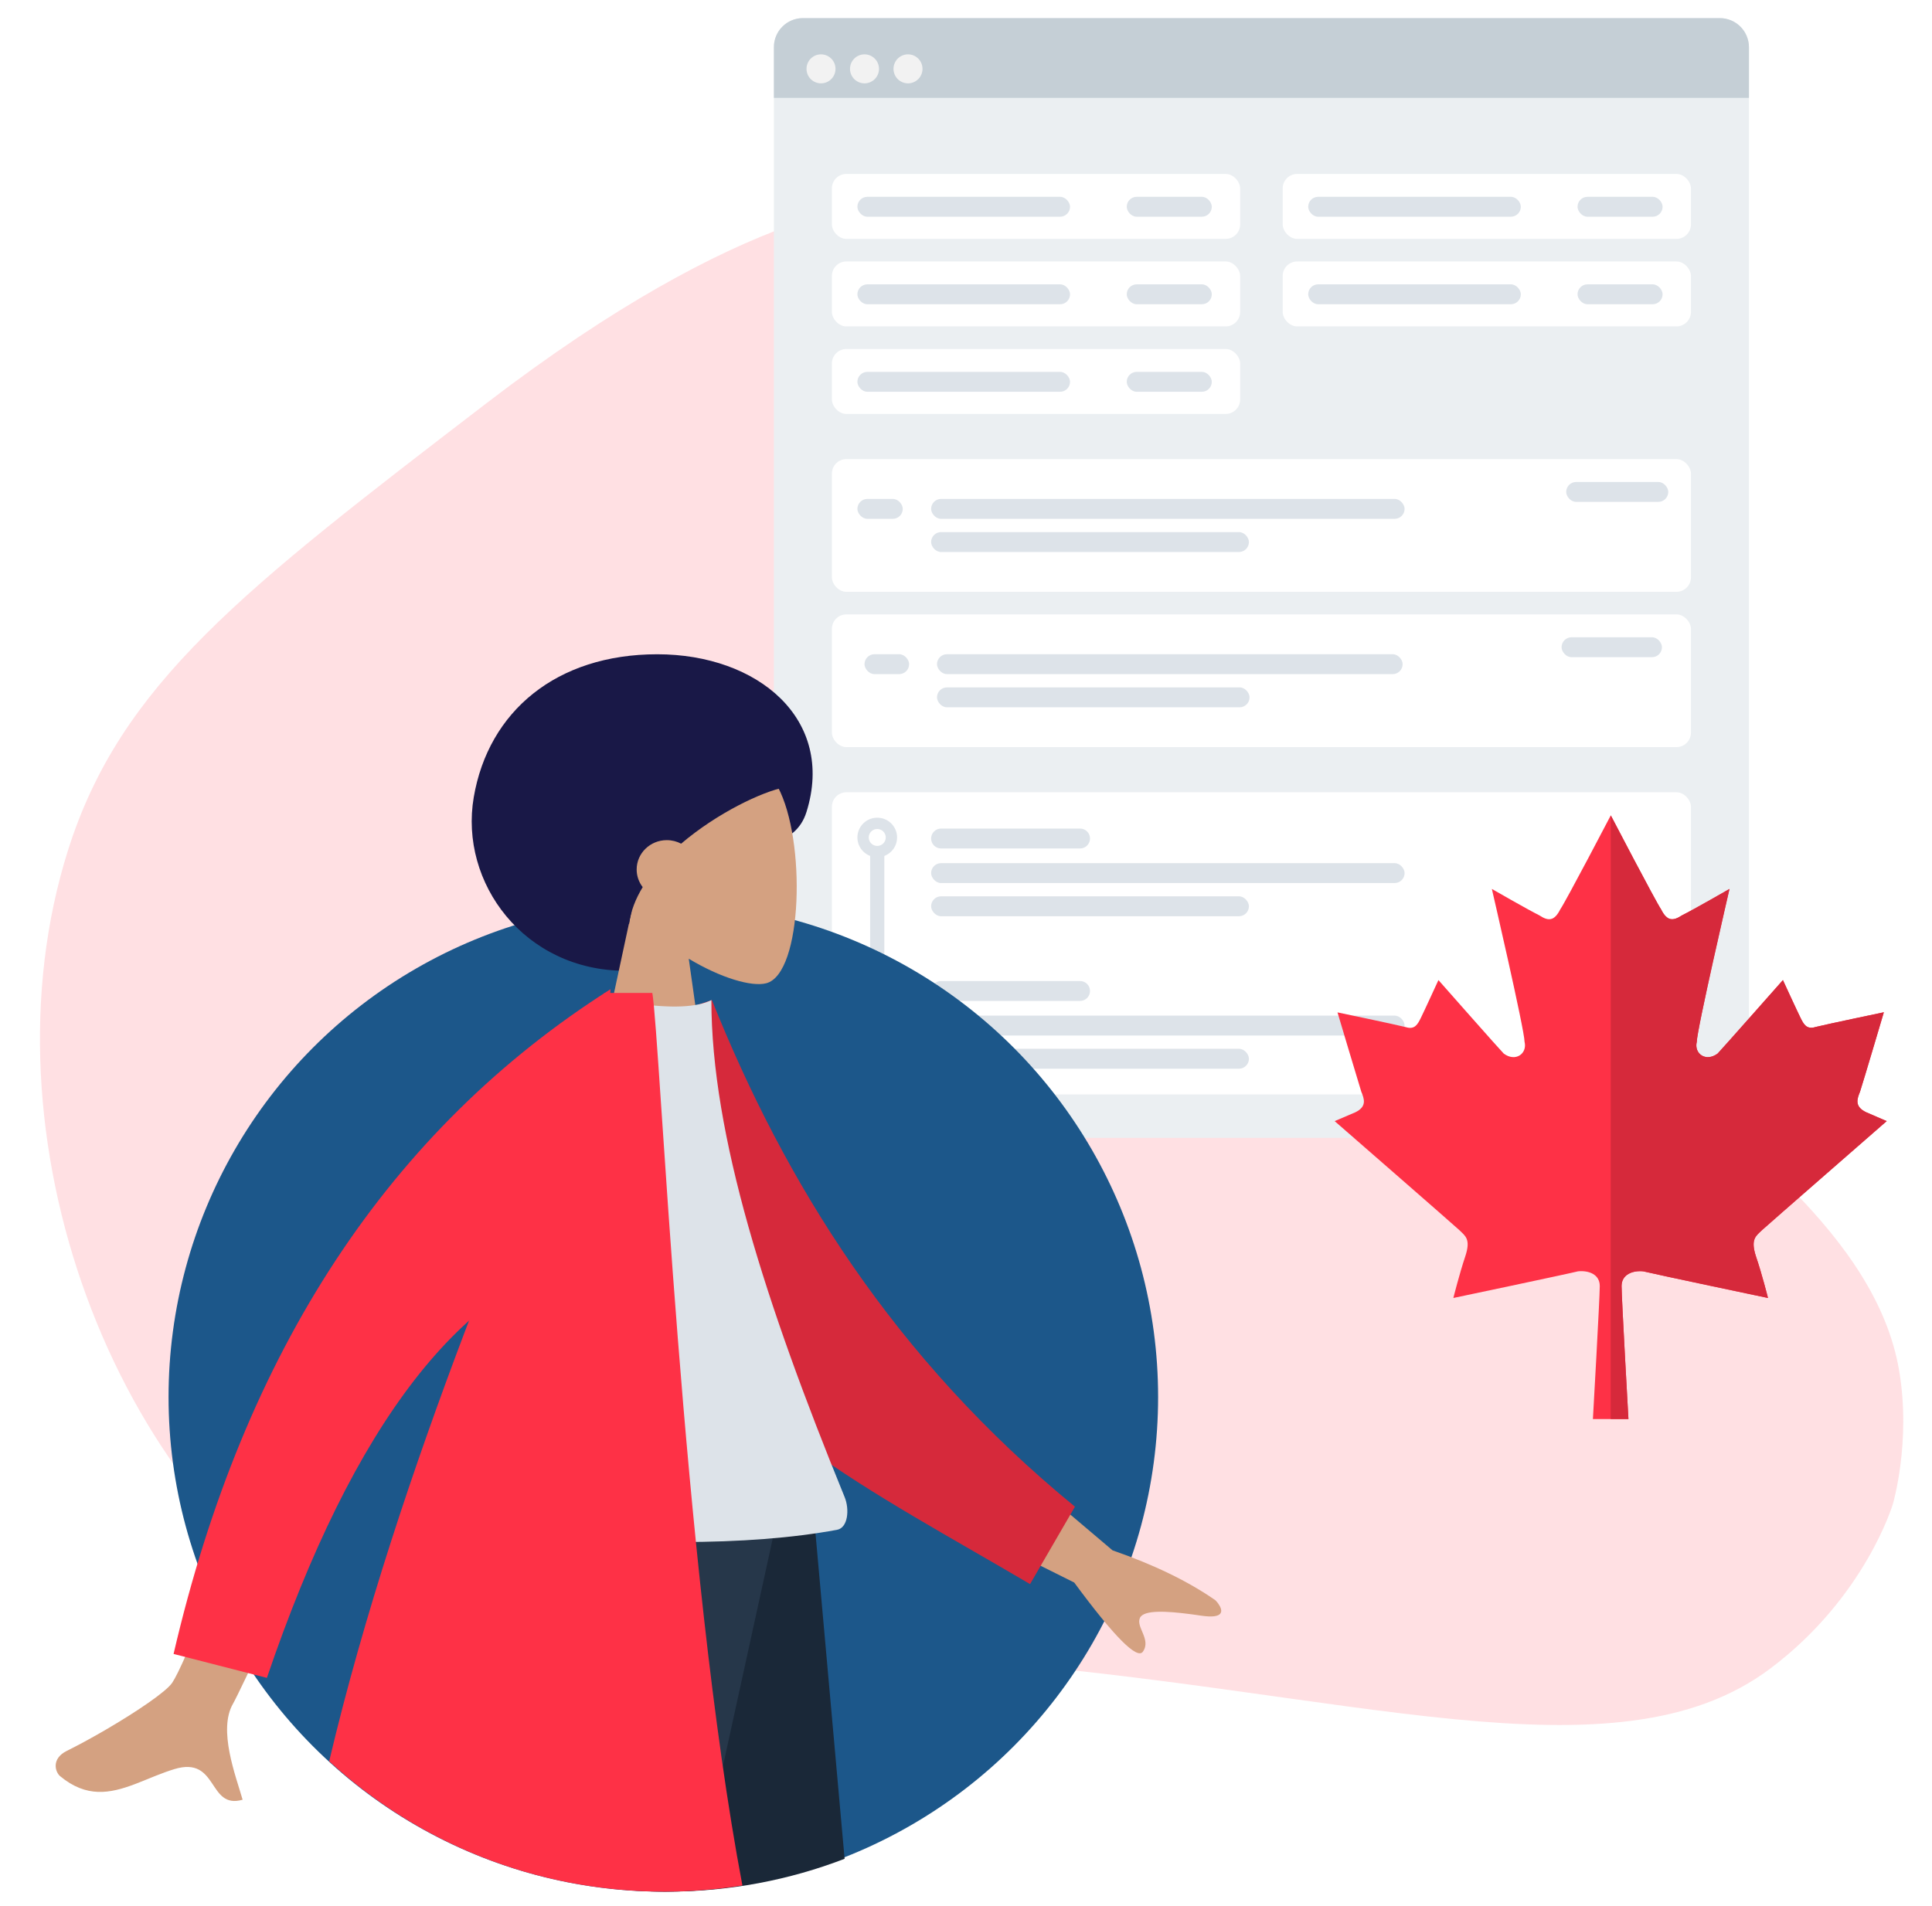 <?xml version="1.0" encoding="UTF-8"?>
<svg width="533px" height="526px" viewBox="0 0 533 526" version="1.1" xmlns="http://www.w3.org/2000/svg" xmlns:xlink="http://www.w3.org/1999/xlink">
    <title>0297B2E9-D478-4DFF-9CB1-A174CF1AE99D</title>
    <g id="➡️-Login-Flows-(WIP)" stroke="none" stroke-width="1" fill="none" fill-rule="evenodd">
        <g id="1.1-Register---enter-info" transform="translate(-166, -341)">
            <rect fill="#FFFFFF" x="0" y="0" width="1440" height="1368"></rect>
            <g id="Illustration/Sign-in" transform="translate(166, 341)">
                <path d="M348.783,165.509 C341.581,129.015 355.699,104.756 334.321,80.131 C311.767,54.146 272.547,54.099 260.171,54.078 C243.907,54.063 205.139,56.852 134.108,111.345 C66.88,162.925 33.262,188.703 18.757,234.65 C-6.041,313.207 31.12,412.513 96.969,450.115 C138.239,473.683 149.406,449.358 265.734,458.118 C372.223,466.138 445.468,492.726 488.454,460.39 C514.605,440.721 522.2,415.056 522.2,415.056 C522.2,415.056 527.291,397.88 523.918,378.132 C511.46,305.219 368.048,263.047 348.783,165.509" id="Fill-1" fill="#FE3146" opacity="0.15"></path>
                <g id="Web" transform="translate(212.571, 4.203)">
                    <rect id="Container" fill="#EBEFF2" x="0.929" y="0.797" width="269" height="309" rx="8"></rect>
                    <path d="M8.929,0.797 L261.929,0.797 C266.347,0.797 269.929,4.379 269.929,8.797 L269.929,22.797 L269.929,22.797 L0.929,22.797 L0.929,8.797 C0.929,4.379 4.51,0.797 8.929,0.797 Z" id="Header" fill="#C5CFD6"></path>
                    <circle id="buttons" fill="#F2F2F2" cx="13.929" cy="14.797" r="4"></circle>
                    <circle id="buttons" fill="#F2F2F2" cx="25.929" cy="14.797" r="4"></circle>
                    <circle id="buttons" fill="#F2F2F2" cx="37.929" cy="14.797" r="4"></circle>
                    <rect id="Container" fill="#FFFFFF" x="16.929" y="122.49" width="237" height="36.62" rx="4"></rect>
                    <rect id="Label-Copy-14" fill="#DDE3E9" x="219.513" y="128.801" width="28.158" height="5.493" rx="2.746"></rect>
                    <rect id="Label" fill="#DDE3E9" x="44.305" y="133.476" width="130.624" height="5.493" rx="2.746"></rect>
                    <rect id="Label-Copy-11" fill="#DDE3E9" x="23.968" y="133.476" width="12.515" height="5.493" rx="2.746"></rect>
                    <rect id="Label" fill="#DDE3E9" x="44.305" y="142.631" width="87.679" height="5.493" rx="2.746"></rect>
                    <rect id="Container-Copy-3" fill="#FFFFFF" x="16.929" y="43.797" width="112.634" height="17.92" rx="4"></rect>
                    <rect id="Label-Copy-8" fill="#DDE3E9" x="98.275" y="50.108" width="23.465" height="5.493" rx="2.746"></rect>
                    <rect id="Label-Copy-15" fill="#DDE3E9" x="23.968" y="50.108" width="58.663" height="5.493" rx="2.746"></rect>
                    <rect id="Container-Copy-3" fill="#FFFFFF" x="141.295" y="43.797" width="112.634" height="17.92" rx="4"></rect>
                    <rect id="Label-Copy-8" fill="#DDE3E9" x="222.641" y="50.108" width="23.465" height="5.493" rx="2.746"></rect>
                    <rect id="Label-Copy-15" fill="#DDE3E9" x="148.335" y="50.108" width="58.663" height="5.493" rx="2.746"></rect>
                    <rect id="Container-Copy-3" fill="#FFFFFF" x="16.929" y="67.95" width="112.634" height="17.92" rx="4"></rect>
                    <rect id="Label-Copy-8" fill="#DDE3E9" x="98.275" y="74.261" width="23.465" height="5.493" rx="2.746"></rect>
                    <rect id="Label-Copy-15" fill="#DDE3E9" x="23.968" y="74.261" width="58.663" height="5.493" rx="2.746"></rect>
                    <rect id="Container-Copy-3" fill="#FFFFFF" x="141.295" y="67.95" width="112.634" height="17.92" rx="4"></rect>
                    <rect id="Label-Copy-8" fill="#DDE3E9" x="222.641" y="74.261" width="23.465" height="5.493" rx="2.746"></rect>
                    <rect id="Label-Copy-15" fill="#DDE3E9" x="148.335" y="74.261" width="58.663" height="5.493" rx="2.746"></rect>
                    <rect id="Container-Copy-3" fill="#FFFFFF" x="16.929" y="92.104" width="112.634" height="17.92" rx="4"></rect>
                    <rect id="Label-Copy-8" fill="#DDE3E9" x="98.275" y="98.415" width="23.465" height="5.493" rx="2.746"></rect>
                    <rect id="Label-Copy-15" fill="#DDE3E9" x="23.968" y="98.415" width="58.663" height="5.493" rx="2.746"></rect>
                    <rect id="Container-Copy" fill="#FFFFFF" x="16.929" y="165.343" width="237" height="36.62" rx="4"></rect>
                    <rect id="Label" fill="#DDE3E9" x="45.929" y="176.329" width="128.462" height="5.493" rx="2.746"></rect>
                    <rect id="Label-Copy-12" fill="#DDE3E9" x="25.929" y="176.329" width="12.308" height="5.493" rx="2.746"></rect>
                    <rect id="Label-Copy-13" fill="#DDE3E9" x="218.236" y="171.654" width="27.692" height="5.493" rx="2.746"></rect>
                    <rect id="Label" fill="#DDE3E9" x="45.929" y="185.484" width="86.228" height="5.493" rx="2.746"></rect>
                    <rect id="Container-Copy-2" fill="#FFFFFF" x="16.929" y="214.429" width="237" height="83.368" rx="4"></rect>
                    <rect id="Label-Copy" fill="#DDE3E9" x="44.305" y="233.985" width="130.624" height="5.493" rx="2.746"></rect>
                    <rect id="Label-Copy-4" fill="#DDE3E9" x="44.305" y="276.059" width="130.624" height="5.493" rx="2.746"></rect>
                    <rect id="Label-Copy-2" fill="#DDE3E9" x="44.305" y="243.14" width="87.679" height="5.493" rx="2.746"></rect>
                    <rect id="Label-Copy-5" fill="#DDE3E9" x="44.305" y="285.214" width="87.679" height="5.493" rx="2.746"></rect>
                    <path d="M47.051,224.441 L85.398,224.441 C86.915,224.441 88.144,225.671 88.144,227.187 C88.144,228.704 86.915,229.934 85.398,229.934 L47.051,229.934 C45.534,229.934 44.305,228.704 44.305,227.187 C44.305,225.671 45.534,224.441 47.051,224.441 Z" id="Label-Copy-3" fill="#DDE3E9"></path>
                    <path d="M9.193,245.197 L49.693,245.197 C50.773,245.197 51.649,246.073 51.649,247.153 C51.649,248.233 50.773,249.108 49.693,249.108 L9.193,249.108 C8.113,249.108 7.238,248.233 7.238,247.153 C7.238,246.073 8.113,245.197 9.193,245.197 Z" id="Label-Copy-10" fill="#DDE3E9" transform="translate(29.443, 247.153) rotate(-270) translate(-29.443, -247.153) "></path>
                    <path d="M47.051,266.515 L85.398,266.515 C86.915,266.515 88.144,267.744 88.144,269.261 C88.144,270.778 86.915,272.007 85.398,272.007 L47.051,272.007 C45.534,272.007 44.305,270.778 44.305,269.261 C44.305,267.744 45.534,266.515 47.051,266.515 Z" id="Label-Copy-6" fill="#DDE3E9"></path>
                    <ellipse id="Background" fill="#DDE3E9" cx="29.443" cy="226.895" rx="5.475" ry="5.454"></ellipse>
                    <ellipse id="Indicator" fill="#FFFFFF" cx="29.443" cy="226.895" rx="2.347" ry="2.337"></ellipse>
                    <ellipse id="Background-Copy" fill="#DDE3E9" cx="29.443" cy="268.969" rx="5.475" ry="5.454"></ellipse>
                    <ellipse id="Indicator-Copy" fill="#FFFFFF" cx="29.443" cy="268.969" rx="2.347" ry="2.337"></ellipse>
                </g>
                <g id="Image" transform="translate(444.071, 308.703) scale(-1, 1) translate(-444.071, -308.703) translate(367.571, 225.203)" fill-rule="nonzero">
                    <g id="Group-6" transform="translate(0.071, -0.203)">
                        <path d="M117.914,114.439 C118.731,113.625 152.295,84.373 152.295,84.373 L146.576,81.932 C143.308,80.338 144.158,78.19 144.942,76.271 C145.726,73.798 151.511,54.372 151.511,54.372 C151.511,54.372 135.922,57.626 132.654,58.439 C130.203,59.22 129.386,57.626 128.569,55.999 C127.751,54.372 123.666,45.457 123.666,45.457 C123.666,45.457 106.476,64.947 105.659,65.728 C102.391,68.169 99.09,65.728 99.907,62.474 C99.907,59.22 108.927,20.304 108.927,20.304 C108.927,20.304 99.09,25.966 95.822,27.593 C93.371,29.22 91.704,29.22 90.07,25.966 C88.403,23.525 76.115,0 76.115,0 C76.115,0 63.859,23.525 62.225,25.966 C60.591,29.22 58.957,29.22 56.473,27.593 C53.205,25.966 43.368,20.304 43.368,20.304 C43.368,20.304 52.388,59.22 52.388,62.474 C53.205,65.728 49.937,68.169 46.636,65.728 C45.819,64.915 28.629,45.457 28.629,45.457 C28.629,45.457 24.544,54.34 23.727,55.967 C22.91,57.593 22.093,59.188 19.642,58.407 C16.341,57.593 0.784,54.34 0.784,54.34 C0.784,54.34 6.536,73.765 7.353,76.238 C8.138,78.19 8.987,80.306 5.719,81.9 L0,84.373 C0,84.373 33.531,113.625 34.381,114.439 C36.048,116.066 37.649,116.879 36.048,121.76 C34.381,126.641 32.747,133.181 32.747,133.181 C32.747,133.181 63.859,126.641 67.16,125.827 C70.004,125.534 73.141,126.641 73.141,129.894 C73.141,133.148 71.245,166.598 71.245,166.598 L81.05,166.598 C81.05,166.598 79.154,133.181 79.154,129.894 C79.154,126.608 82.259,125.534 85.168,125.827 C88.436,126.641 119.548,133.181 119.548,133.181 C119.548,133.181 117.914,126.641 116.28,121.76 C114.646,116.879 116.28,116.066 117.914,114.439 L117.914,114.439 Z" id="Path" fill="#FE3146"></path>
                        <path d="M76.115,0 C76.115,0 63.859,23.525 62.225,25.966 C60.591,29.22 58.957,29.22 56.473,27.593 C53.205,25.966 43.368,20.304 43.368,20.304 C43.368,20.304 52.388,59.22 52.388,62.474 C53.205,65.728 49.937,68.169 46.636,65.728 C45.819,64.915 28.629,45.457 28.629,45.457 C28.629,45.457 24.544,54.34 23.727,55.967 C22.91,57.593 22.093,59.188 19.642,58.407 C16.341,57.593 0.784,54.34 0.784,54.34 C0.784,54.34 6.536,73.765 7.353,76.238 C8.138,78.19 8.987,80.306 5.719,81.9 L0,84.373 C0,84.373 33.531,113.625 34.381,114.439 C36.048,116.066 37.649,116.879 36.048,121.76 C34.381,126.641 32.747,133.181 32.747,133.181 C32.747,133.181 63.859,126.641 67.16,125.827 C70.004,125.534 73.141,126.641 73.141,129.894 C73.141,133.148 71.245,166.598 71.245,166.598 L76.148,166.598 C76.148,166.598 76.115,0 76.115,0 Z" id="Path" fill="#D6293B"></path>
                    </g>
                </g>
                <g id="Group-12" transform="translate(14.5, 163)">
                    <circle id="Background" fill="#1C578A" cx="168.5" cy="222.5" r="136.5"></circle>
                    <g id="Human">
                        <g id="Head/Front" transform="translate(75.7, 0)">
                            <path d="M82.35,104.886 C97.779,104.886 103.39,86.417 112.156,76.282 C118.428,69.031 129.132,71.193 132.3,61.041 C140.267,35.514 118.943,17.547 91.125,17.547 C63.307,17.547 44.55,33.304 40.5,56.992 C36.45,80.68 54.532,104.886 82.35,104.886 Z" id="Hair-Back" fill="#191847"></path>
                            <g id="Head" transform="translate(72.9, 41.843)" fill="#D4A181">
                                <path d="M51.494,12.329 C59.317,26.908 58.387,63.888 48.276,66.494 C44.244,67.533 35.655,64.988 26.913,59.719 L32.4,98.533 L0,98.533 L11.154,46.553 C4.933,39.253 0.723,30.306 1.427,20.281 C3.454,-8.605 43.671,-2.25 51.494,12.329 Z" id="Head-[skin]"></path>
                            </g>
                            <path d="M126.337,54.253 C120.141,55.416 107.662,61.331 97.713,69.815 C96.536,69.192 95.187,68.838 93.753,68.838 C89.163,68.838 85.442,72.464 85.442,76.937 C85.442,78.762 86.062,80.447 87.108,81.802 C85.138,85.047 83.794,88.457 83.353,91.962 C76.527,91.962 51.615,66.138 76.433,41.843 C101.25,17.547 137.114,52.23 126.337,54.253 Z" id="Hair" fill="#191847"></path>
                        </g>
                        <g id="Bottom/Skinny-Jeans-1" transform="translate(112, 252.406)">
                            <path d="M97.788,0 L106.51,97.531 C91.299,103.385 74.774,106.594 57.5,106.594 C51.84,106.594 46.26,106.249 40.78,105.58 L20.05,0 L97.788,0 Z" id="Combined-Shape" fill="#1A2838"></path>
                            <path d="M6.9,0 C-0.207,21.3 -1.557,49.501 2.85,84.603 L70.175,84.603 L88.688,0 L6.9,0 Z" id="Bottom" fill="#26374A"></path>
                        </g>
                        <g id="Body/Long-Sleeve-1" transform="translate(0.7, 111.681)">
                            <path d="M66.451,103.655 L90.362,107.127 C64.695,162.804 50.935,192.25 49.082,195.463 C44.911,202.693 49.816,215.287 51.734,221.953 C42.043,224.751 45.138,209.781 32.884,213.515 C31.19,214.032 29.54,214.647 27.922,215.288 L27.276,215.545 C26.847,215.718 26.42,215.891 25.994,216.064 L25.358,216.323 C25.146,216.41 24.935,216.496 24.724,216.581 L24.092,216.836 C23.567,217.048 23.044,217.255 22.523,217.456 L21.899,217.694 C15.142,220.235 8.666,221.494 1.393,215.462 C0.031,214.333 -1.116,210.639 3.213,208.487 C6.258,206.974 9.705,205.105 13.141,203.122 L13.999,202.623 C22.432,197.704 30.584,192.21 32.292,189.7 C35.648,184.769 47.035,156.088 66.451,103.655 L66.451,103.655 Z M250.984,118.603 L291.736,153.145 C303.168,157.103 312.628,161.695 320.118,166.92 C320.277,167.086 320.439,167.268 320.595,167.46 L320.727,167.626 C320.749,167.654 320.77,167.682 320.792,167.711 L320.918,167.883 C322.237,169.739 322.638,172.116 316.224,171.17 C315.474,171.059 314.721,170.951 313.97,170.849 L313.22,170.749 C306.609,169.883 300.382,169.538 299.305,171.743 C298.066,174.281 302.482,177.728 300.099,181.102 C298.511,183.352 292.195,176.991 281.153,162.02 L239.847,141.409 L250.984,118.603 Z" id="Arms-[skin]" fill="#D4A181"></path>
                            <path d="M160.023,11.433 L174.356,5.261 C198.753,53.517 232.846,99.289 286.311,135.792 L275.836,158.153 C229.731,136.165 186.47,119.736 166.237,82.46 C159.447,69.949 160.922,27.024 160.023,11.433 Z" id="Coat-Back" fill="#D6293B" transform="translate(223.167, 81.707) rotate(5) translate(-223.167, -81.707) "></path>
                            <path d="M115.5,147.474 C157.942,151.973 191.348,151.973 215.719,147.474 C218.738,146.917 219.215,141.862 217.814,138.432 C196.009,85.013 181.056,38.402 181.056,1.298 C177.055,3.315 170.053,3.617 160.05,2.205 C133.166,40.441 120.809,84.313 115.5,147.474 Z" id="Shirt" fill="#DDE3E9"></path>
                        </g>
                    </g>
                    <g id="Group-11" transform="translate(32.5, 96.893)" fill="#FE3146">
                        <path d="M132.964,14.107 C135.135,26.858 141.198,172.721 157.815,260.407 C150.774,261.525 143.552,262.107 136.193,262.107 C100.562,262.107 68.12,248.468 43.815,226.131 C62.817,145.68 99.169,61.502 119.714,14.107 L119.714,14.107 Z" id="Combined-Shape"></path>
                        <path d="M107.835,6 C52.859,52.79 21.581,118.929 14,204.418 L40.412,207.378 C54.306,134.403 78.802,91.493 113.903,78.649 L107.835,6 Z" id="Clothes-Front" transform="translate(63.951, 106.689) rotate(8) translate(-63.951, -106.689) "></path>
                    </g>
                </g>
            </g>
        </g>
    </g>
</svg>